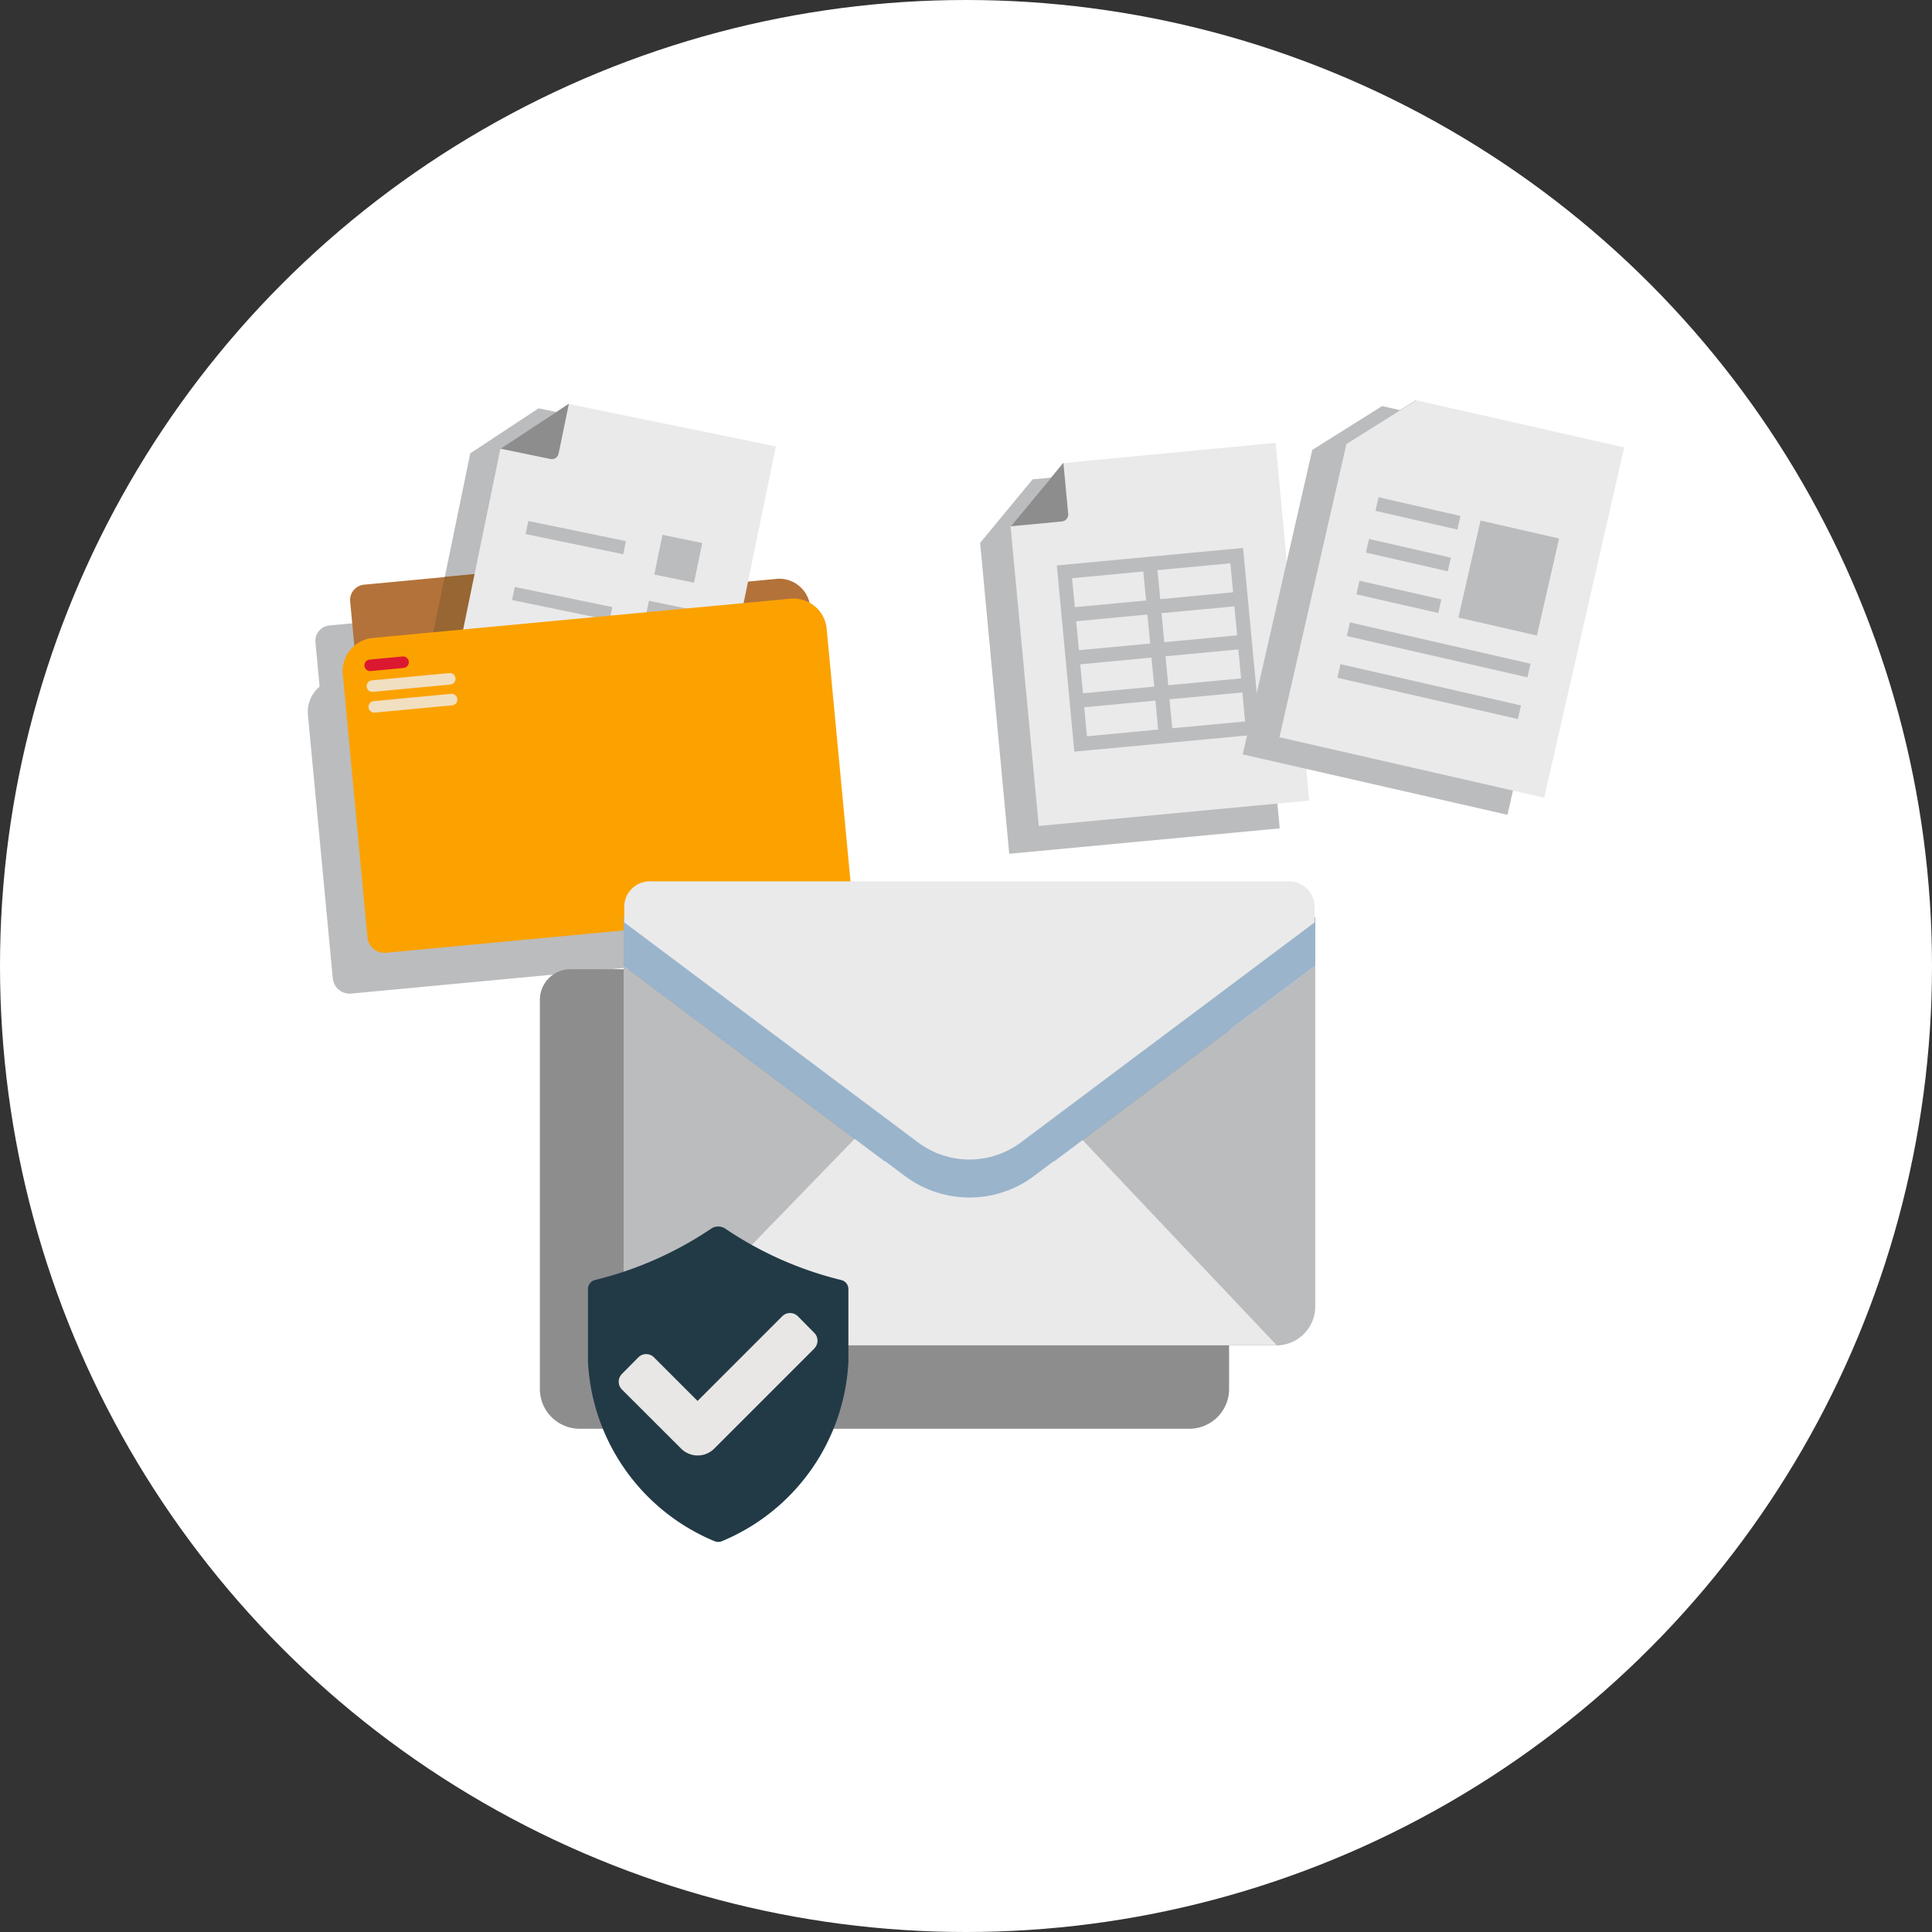 <svg id="组_1191" data-name="组 1191" xmlns="http://www.w3.org/2000/svg" width="70.004" height="70.004" viewBox="0 0 70.004 70.004">
  <rect x="0" y="0" width="70.004" height="70.004" fill="#333333" stroke="none"/>
  <g id="组_1190" data-name="组 1190" transform="translate(0 0)">
    <ellipse id="椭圆_80" data-name="椭圆 80" cx="35.002" cy="35.002" rx="35.002" ry="35.002" fill="#fff"/>
    <g id="组_1181" data-name="组 1181" transform="translate(11.153 14.492)">
      <path id="路径_2597" data-name="路径 2597" d="M86.616,58.178l1.258,13.38-9.8.921L77.019,61.213l1.9-2.3Z" transform="translate(-52.658 -56.035)" fill="#bbbcbe"/>
      <path id="路径_2598" data-name="路径 2598" d="M87.424,57.749l1.218,12.962-9.8.92-.954-10.14-.011-.126-.055-.581,1.9-2.3Z" transform="translate(-52.357 -56.195)" fill="#eaeaeb"/>
      <path id="路径_2599" data-name="路径 2599" d="M77.829,60.576,79.68,60.4a.252.252,0,0,0,.228-.276l-.174-1.849Z" transform="translate(-52.356 -55.998)" fill="#8d8d8e"/>
      <path id="路径_2600" data-name="路径 2600" d="M85.917,67.319l.509-.048-.634-6.748-6.749.634.634,6.748.509-.048,2.581-.242.509-.048Zm-3.127-4.94-.1-1.052,2.64-.247.1,1.05Zm2.687.261.1,1.05-2.64.248-.1-1.052Zm-3.2-.213-2.581.242-.1-1.05,2.581-.243Zm.048.508.1,1.052-2.581.242-.1-1.05Zm.147,1.56.1,1.052-2.581.242-.1-1.05Zm.508-.047,2.64-.248.1,1.05-2.64.248Zm-2.845,2.9-.1-1.052,2.581-.242.1,1.05Zm3.09-.291-.1-1.05,2.64-.248.1,1.05Z" transform="translate(-51.903 -55.161)" fill="#bbbcbe"/>
      <path id="路径_2601" data-name="路径 2601" d="M86.692,58.205l1.812.413a.251.251,0,0,0,.3-.189l.415-1.812Z" transform="translate(-49.052 -56.617)" fill="#8d8d8e"/>
      <path id="路径_2602" data-name="路径 2602" d="M96.535,58.488l-2.993,13.1L83.95,69.4l2.519-11.032L89,56.779Z" transform="translate(-50.074 -56.557)" fill="#bbbcbe"/>
      <path id="路径_2603" data-name="路径 2603" d="M97.411,58.334l-2.9,12.692-9.592-2.191,2.268-9.928.029-.124.129-.57,2.529-1.588Z" transform="translate(-49.713 -56.614)" fill="#eaeaeb"/>
      <rect id="矩形_838" data-name="矩形 838" width="0.506" height="3.042" transform="matrix(0.223, -0.975, 0.975, 0.223, 38.686, 4.018)" fill="#bbbcbe"/>
      <rect id="矩形_839" data-name="矩形 839" width="0.506" height="3.042" transform="matrix(0.223, -0.975, 0.975, 0.223, 37.995, 7.042)" fill="#bbbcbe"/>
      <rect id="矩形_840" data-name="矩形 840" width="0.506" height="6.71" transform="matrix(0.223, -0.975, 0.975, 0.223, 37.649, 8.554)" fill="#bbbcbe"/>
      <rect id="矩形_841" data-name="矩形 841" width="0.506" height="6.71" transform="matrix(0.223, -0.975, 0.975, 0.223, 37.304, 10.066)" fill="#bbbcbe"/>
      <rect id="矩形_842" data-name="矩形 842" width="0.506" height="3.042" transform="matrix(0.223, -0.975, 0.975, 0.223, 38.34, 5.53)" fill="#bbbcbe"/>
      <rect id="矩形_843" data-name="矩形 843" width="3.606" height="2.919" transform="translate(41.69 7.885) rotate(-77.121)" fill="#bbbcbe"/>
      <path id="路径_2604" data-name="路径 2604" d="M76.812,64.271a1.207,1.207,0,0,0-.618-.943,1.133,1.133,0,0,0-1.263-.858l-10.207.96-.062-.663a.562.562,0,0,0-.64-.468l-3.933.369a.562.562,0,0,0-.541.579l.062.663.069.729.023.247a1.2,1.2,0,0,0-.423,1.034l.9,9.533a.616.616,0,0,0,.673.556l16.3-1.532a.617.617,0,0,0,.556-.673Z" transform="translate(-59.274 -54.5)" fill="#bbbcbe"/>
      <path id="路径_2605" data-name="路径 2605" d="M74.161,58.376,71.472,71.438l-9.559-1.97,2.264-11,2.474-1.63Z" transform="translate(-58.291 -56.534)" fill="#bbbcbe"/>
      <path id="路径_2606" data-name="路径 2606" d="M75.774,61.392l-10.207.96-.062-.663a.563.563,0,0,0-.64-.468l-3.933.371a.562.562,0,0,0-.541.579l.062.662.069.73.894,9.513a.588.588,0,0,0,.669.489l15.267-1.435a.589.589,0,0,0,.566-.607l-.864-9.193a1.126,1.126,0,0,0-1.279-.938" transform="translate(-58.859 -54.902)" fill="#b3723a"/>
      <path id="路径_2607" data-name="路径 2607" d="M73.145,61.579l-8.157.767-.062-.663a.562.562,0,0,0-.64-.468l-1.052.1L61.955,67.53l9.559,1.97Z" transform="translate(-58.275 -54.904)" fill="#976632"/>
      <path id="路径_2608" data-name="路径 2608" d="M74.932,58.259,72.326,70.914l-9.559-1.97,2.039-9.9.025-.124.117-.567,2.474-1.63Z" transform="translate(-57.972 -56.577)" fill="#eaeaeb"/>
      <path id="路径_2609" data-name="路径 2609" d="M64.361,58.346l1.805.372a.251.251,0,0,0,.3-.195l.372-1.807Z" transform="translate(-57.378 -56.58)" fill="#8d8d8e"/>
      <rect id="矩形_844" data-name="矩形 844" width="1.47" height="1.47" transform="matrix(0.202, -0.979, 0.979, 0.202, 12.555, 6.325)" fill="#bbbcbe"/>
      <rect id="矩形_845" data-name="矩形 845" width="0.484" height="3.611" transform="translate(7.893 4.86) rotate(-78.353)" fill="#bbbcbe"/>
      <rect id="矩形_846" data-name="矩形 846" width="1.47" height="1.47" transform="matrix(0.202, -0.979, 0.979, 0.202, 12.063, 8.715)" fill="#bbbcbe"/>
      <rect id="矩形_847" data-name="矩形 847" width="0.484" height="3.611" transform="translate(7.4 7.25) rotate(-78.353)" fill="#bbbcbe"/>
      <rect id="矩形_848" data-name="矩形 848" width="1.47" height="1.47" transform="matrix(0.202, -0.979, 0.979, 0.202, 11.572, 11.106)" fill="#bbbcbe"/>
      <rect id="矩形_849" data-name="矩形 849" width="0.484" height="3.611" transform="translate(6.909 9.641) rotate(-78.353)" fill="#bbbcbe"/>
      <path id="路径_2610" data-name="路径 2610" d="M78.068,73.16l-16.3,1.533a.619.619,0,0,1-.673-.557L60.2,64.6a1.209,1.209,0,0,1,1.089-1.315l15.13-1.422a1.207,1.207,0,0,1,1.314,1.089l.9,9.533a.618.618,0,0,1-.557.673" transform="translate(-58.933 -54.662)" fill="#fba200"/>
      <path id="路径_2611" data-name="路径 2611" d="M61.052,64.506l2.8-.264a.209.209,0,1,0-.038-.416l-2.8.264a.209.209,0,0,0,.04.416" transform="translate(-58.697 -53.929)" fill="#f1dfc1"/>
      <path id="路径_2612" data-name="路径 2612" d="M61,63.916l1.193-.113a.209.209,0,0,0-.038-.416l-1.194.113a.209.209,0,1,0,.04.416" transform="translate(-58.716 -54.093)" fill="#db1830"/>
      <path id="路径_2613" data-name="路径 2613" d="M61.1,65.054l2.8-.264a.209.209,0,1,0-.038-.416l-2.8.264a.209.209,0,0,0,.04.416" transform="translate(-58.677 -53.725)" fill="#f1dfc1"/>
      <path id="路径_2614" data-name="路径 2614" d="M88.932,88.292H66.839a1.441,1.441,0,0,1-1.44-1.44V72.75a1.11,1.11,0,0,1,1.109-1.109H88.932a1.441,1.441,0,0,1,1.44,1.44V86.852a1.441,1.441,0,0,1-1.44,1.44" transform="translate(-56.99 -51.015)" fill="#8d8d8e"/>
      <path id="路径_2615" data-name="路径 2615" d="M83.215,78.634h-.023l-.713.534a3.9,3.9,0,0,1-4.677,0l-.713-.534h-.023L67.61,71.551V83.893a1.414,1.414,0,0,0,1.414,1.414H91.257a1.414,1.414,0,0,0,1.414-1.414V71.551Z" transform="translate(-56.167 -51.049)" fill="#bbbcbe"/>
      <path id="路径_2616" data-name="路径 2616" d="M90.965,84.76H68.428L79.835,72.993Z" transform="translate(-55.861 -50.511)" fill="#eaeaeb"/>
      <path id="路径_2617" data-name="路径 2617" d="M67.609,70.271v1.757l9.456,7.083h.023l.713.534a3.9,3.9,0,0,0,4.679,0l.711-.534h.023l9.458-7.083V70.271Z" transform="translate(-56.166 -51.526)" fill="#9ab4cb"/>
      <path id="路径_2618" data-name="路径 2618" d="M67.626,70.249v.561L78.27,78.781a3.11,3.11,0,0,0,3.729,0L92.641,70.81v-.561a.926.926,0,0,0-.925-.927H68.553a.926.926,0,0,0-.927.927" transform="translate(-56.16 -51.88)" fill="#eaeaeb"/>
      <path id="路径_2619" data-name="路径 2619" d="M71.3,78.666a12.949,12.949,0,0,0,4.414,1.959v2.711A6.97,6.97,0,0,1,71.3,89.461a6.971,6.971,0,0,1-4.412-6.124V80.625A12.925,12.925,0,0,0,71.3,78.666" transform="translate(-56.434 -48.396)" fill="#e8e7e5"/>
      <path id="路径_2620" data-name="路径 2620" d="M75.865,80.376A13.033,13.033,0,0,1,71.631,78.5a.462.462,0,0,0-.486,0,13.063,13.063,0,0,1-4.234,1.873.336.336,0,0,0-.242.314v2.655a7.449,7.449,0,0,0,4.587,6.492.35.35,0,0,0,.264,0,7.447,7.447,0,0,0,4.585-6.492V80.691a.335.335,0,0,0-.24-.314m-.993,2.474-3.628,3.628a.849.849,0,0,1-1.2,0l-.561-.56L67.9,84.338a.4.4,0,0,1,0-.566l.594-.6a.4.4,0,0,1,.566,0l1.58,1.58,3.067-3.068a.4.4,0,0,1,.567,0l.594.6a.4.4,0,0,1,0,.566" transform="translate(-56.517 -48.482)" fill="#223a46"/>
    </g>
  </g>
</svg>
